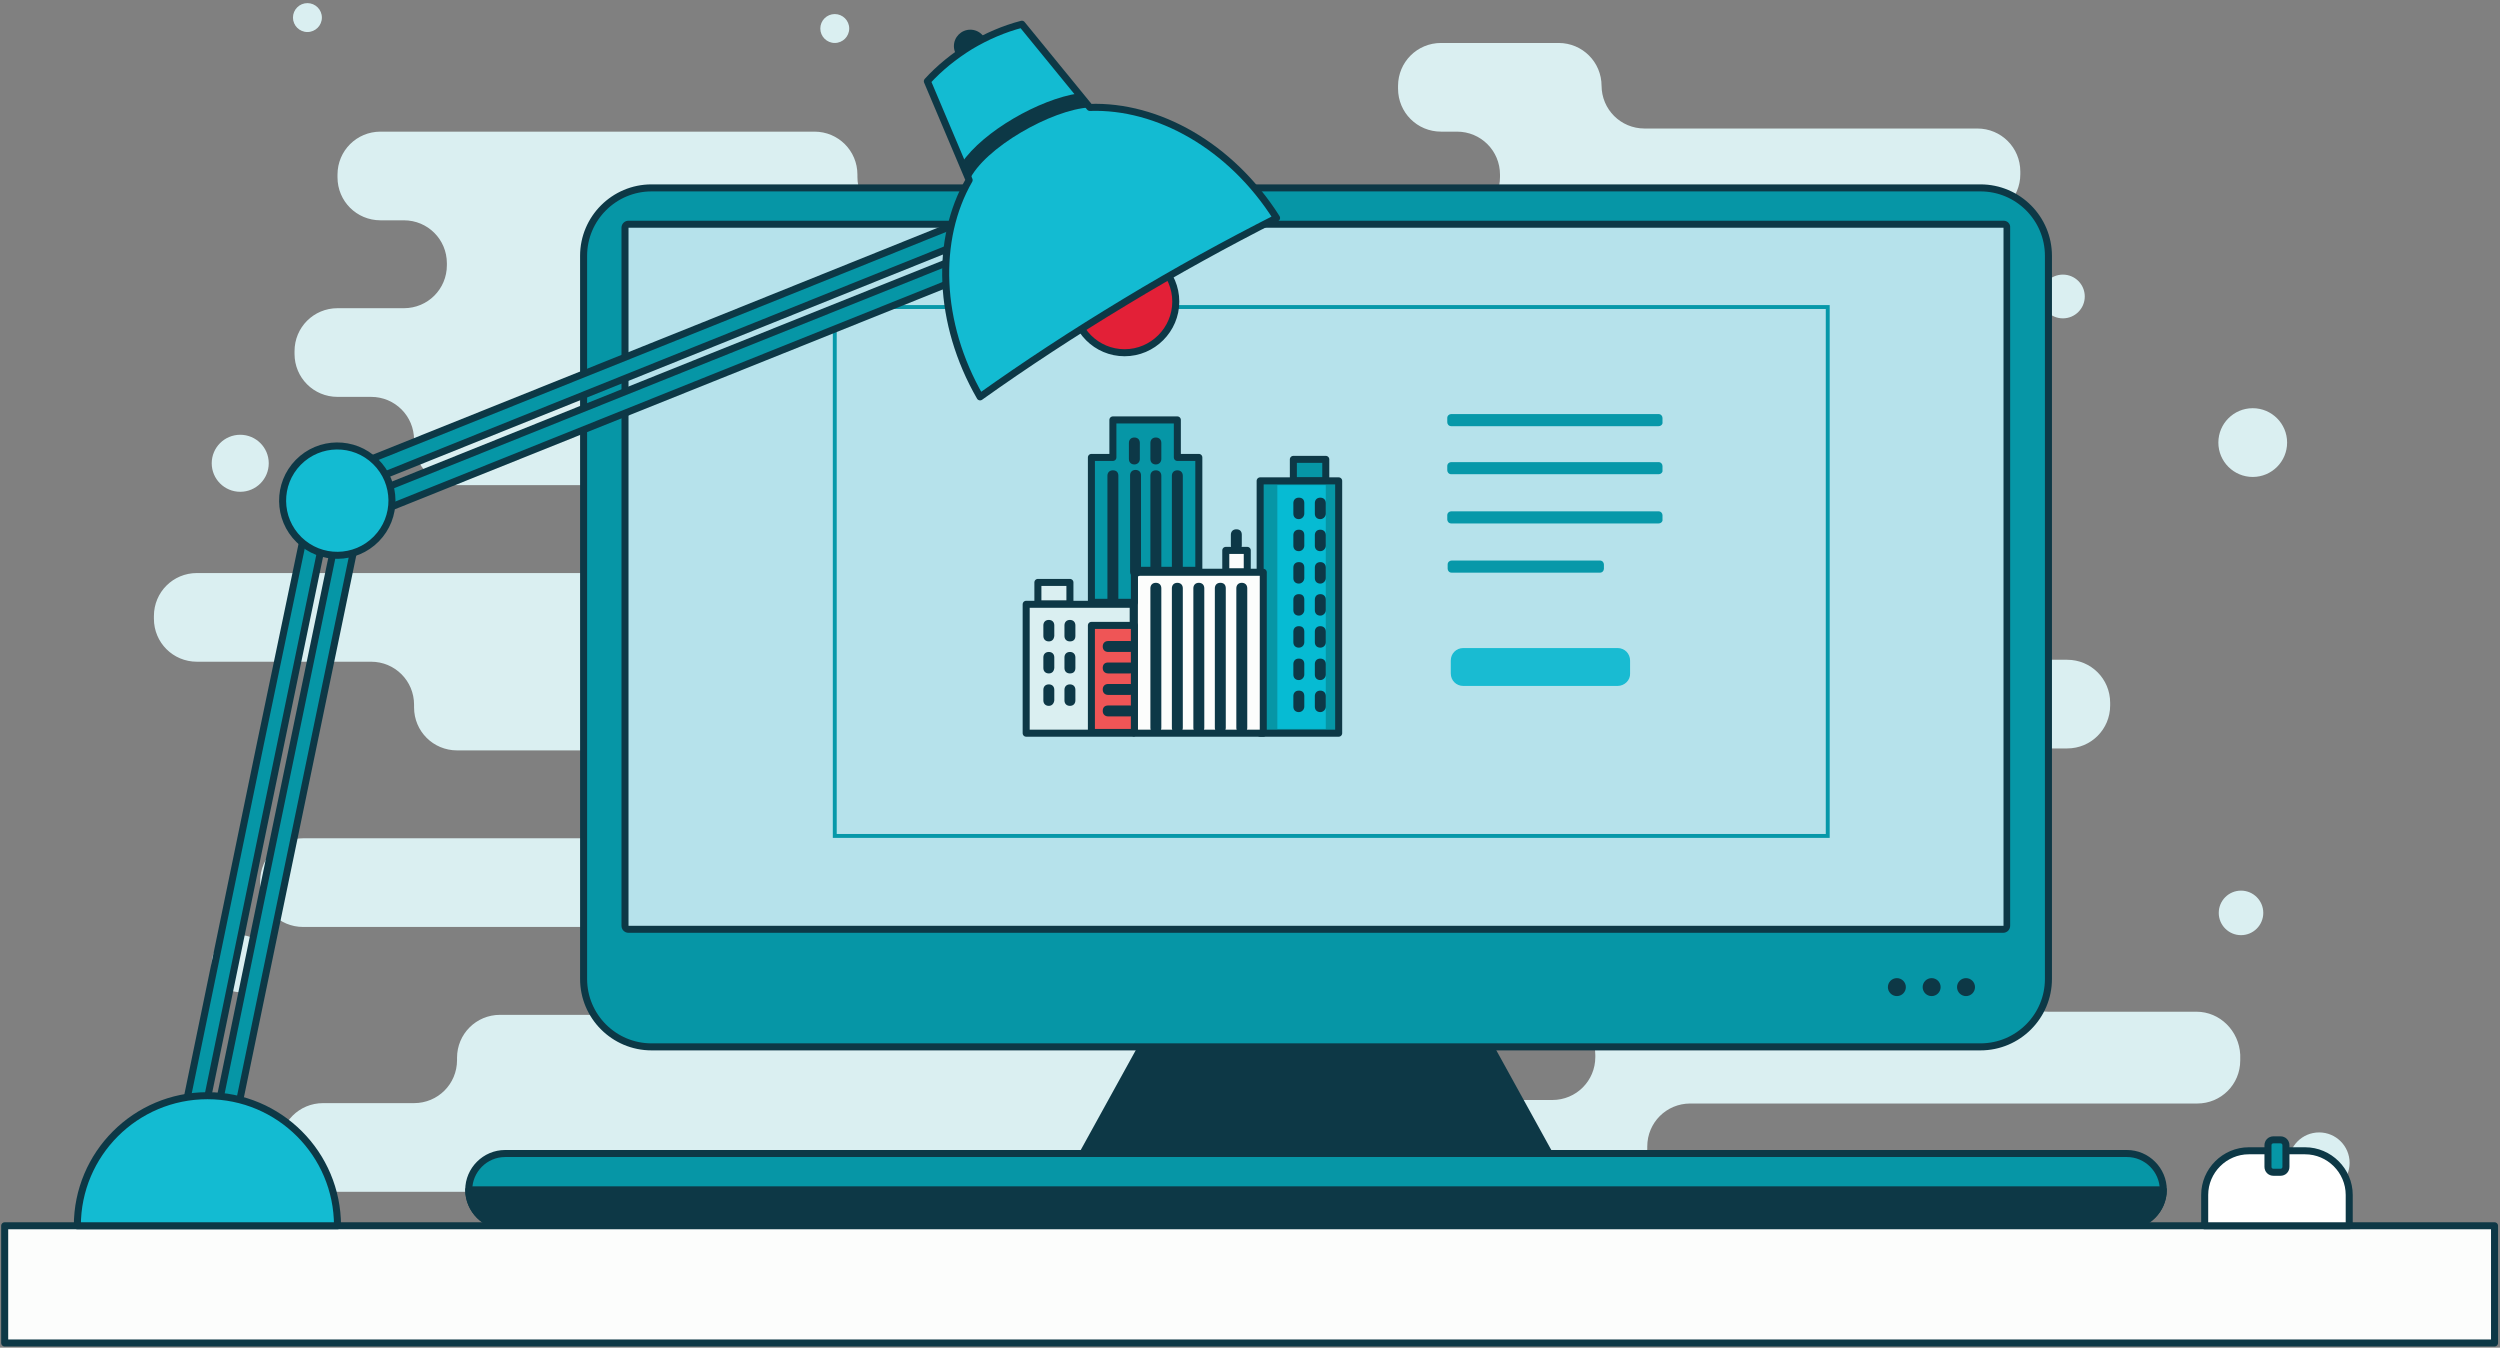 <?xml version="1.0" encoding="utf-8"?>
<!-- Generator: Adobe Illustrator 21.0.2, SVG Export Plug-In . SVG Version: 6.00 Build 0)  -->
<svg version="1.1" id="Слой_1" xmlns="http://www.w3.org/2000/svg" xmlns:xlink="http://www.w3.org/1999/xlink" x="0px" y="0px"
	 viewBox="0 0 640 345" style="enable-background:new 0 0 640 345;" xml:space="preserve">
<rect x="0" y="0" width="640" height="345" fill="#808080" stroke="none"/>
<style type="text/css">
	.st0{fill:#DAEFF1;}
	
		.st1{fill-rule:evenodd;clip-rule:evenodd;fill:#0D3846;stroke:#0D3846;stroke-width:1.8;stroke-linejoin:round;stroke-miterlimit:10;}
	
		.st2{fill-rule:evenodd;clip-rule:evenodd;fill:#0696A6;stroke:#0D3846;stroke-width:1.8;stroke-linejoin:round;stroke-miterlimit:10;}
	.st3{fill-rule:evenodd;clip-rule:evenodd;fill:#B6E2EB;}
	.st4{fill:#0D3846;}
	.st5{fill-rule:evenodd;clip-rule:evenodd;fill:#0D3846;}
	.st6{fill-rule:evenodd;clip-rule:evenodd;fill:#749198;}
	
		.st7{fill-rule:evenodd;clip-rule:evenodd;fill:#FCFDFC;stroke:#0D3846;stroke-width:1.8;stroke-linejoin:round;stroke-miterlimit:10;}
	.st8{fill:#436DB4;}
	.st9{fill:none;stroke:#0798A9;stroke-miterlimit:10;}
	.st10{fill:#E9E9EA;}
	.st11{fill:#0696A6;stroke:#0D3846;stroke-width:1.8;stroke-linejoin:round;stroke-miterlimit:10;}
	
		.st12{fill-rule:evenodd;clip-rule:evenodd;fill:#E32037;stroke:#0D3846;stroke-width:1.8;stroke-linejoin:round;stroke-miterlimit:10;}
	
		.st13{fill-rule:evenodd;clip-rule:evenodd;fill:#13BBD2;stroke:#0D3846;stroke-width:1.8;stroke-linejoin:round;stroke-miterlimit:10;}
	.st14{fill:#FFFFFF;stroke:#0D3846;stroke-width:1.8;stroke-linejoin:round;stroke-miterlimit:10;}
	.st15{fill:#FCFDFC;stroke:#0D3846;stroke-width:1.8;stroke-linejoin:round;stroke-miterlimit:10;}
	.st16{fill:#06BBD3;}
	.st17{fill:#DAEFF1;stroke:#0D3846;stroke-width:1.8;stroke-linejoin:round;stroke-miterlimit:10;}
	.st18{fill:#EF5556;stroke:#0D3846;stroke-width:1.8;stroke-linejoin:round;stroke-miterlimit:10;}
	.st19{fill:#0D3847;}
	.st20{fill:#0798A9;}
	.st21{fill:#19BBD2;}
</style>
<g>
	<g>
		<g>
			<path class="st0" d="M562.3,259h-38c-6.1,0-11-4.9-11-11v-0.6c0-6.1-4.9-11-11-11h-8.5c-6.1,0-11-4.9-11-11v-0.6
				c0-6.1-4.9-11-11-11h-39.5c-6.1,0-11-4.9-11-11v-0.5c0-6.1,4.9-11,11-11h17c6.1,0,11-4.9,11-11v-0.7c0-6.1,4.9-11,11-11h0.5
				c6.1,0,11-4.9,11-11v-0.7c0-6.1-4.9-11-11-11h-54.7c-6.1,0-11-4.9-11-11v-0.5c0-6.1,4.9-11,11-11h94.1c6.1,0,11-4.9,11-11v-0.7
				c0-6.1-4.9-11-11-11H387.4c-6.1,0-11-4.9-11-11v-0.5c0-6.1,4.9-11,11-11h73.4c6.1,0,11-4.9,11-11v-0.6c0-6.1,4.9-11,11-11h23.4
				c6.1,0,11-4.9,11-11v-0.7c0-6.1-4.9-11-11-11H421c-6.1,0-11-4.9-11-11V22c0-6.1-4.9-11-11-11h-30.1c-6.1,0-11,4.9-11,11v0.7
				c0,6.1,4.9,11,11,11h4.1c6.1,0,11,4.9,11,11v0.6c0,6.1-4.9,11-11,11H230.5c-6.1,0-11-4.9-11-11v-0.6c0-6.1-4.9-11-11-11H97.4
				c-6.1,0-11,4.9-11,11v0.7c0,6.1,4.9,11,11,11h6c6.1,0,11,4.9,11,11v0.5c0,6.1-4.9,11-11,11h-17c-6.1,0-11,4.9-11,11v0.7
				c0,6.1,4.9,11,11,11H95c6.1,0,11,4.9,11,11v0.6c0,6.1,4.9,11,11,11h39.5c6.1,0,11,4.9,11,11v0.5c0,6.1-4.9,11-11,11H50.4
				c-6.1,0-11,4.9-11,11v0.7c0,6.1,4.9,11,11,11H95c6.1,0,11,4.9,11,11v0.7c0,6.1,4.9,11,11,11h54.7c6.1,0,11,4.9,11,11v0.5
				c0,6.1-4.9,11-11,11H77.6c-6.1,0-11,4.9-11,11v0.7c0,6.1,4.9,11,11,11h123.8c6.1,0,11,4.9,11,11v0.5c0,6.1-4.9,11-11,11h-73.4
				c-6.1,0-11,4.9-11,11v0.6c0,6.1-4.9,11-11,11H82.7c-6.1,0-11,4.9-11,11v0.7c0,6.1,4.9,11,11,11h85.2c6.1,0,11,4.9,11,11v0.7
				c0,6.1,4.9,11,11,11h30.1c6.1,0,11-4.9,11-11v-0.7c0-6.1,4.9-11,11-11h168.7c6.1,0,11-4.9,11-11v-0.6c0-6.1,4.9-11,11-11h129.8
				c6.1,0,11-4.9,11-11V270C573.2,263.9,568.3,259,562.3,259z M219.9,146.4H347c6.1,0,11,4.9,11,11v0.6c0,6.1,4.9,11,11,11h0
				c6.1,0,11,4.9,11,11v0.6c0,6.1-4.9,11-11,11H241.8c-6.1,0-11-4.9-11-11v-0.6c0-6.1-4.9-11-11-11h0c-6.1,0-11-4.9-11-11v-0.6
				C208.9,151.3,213.8,146.4,219.9,146.4z M383.9,259.1h13.5c6.1,0,11,4.9,11,11v0.5c0,6.1-4.9,11-11,11h-13.5c-6.1,0-11-4.9-11-11
				v-0.5C372.9,264.1,377.8,259.1,383.9,259.1z"/>
			<path class="st0" d="M520.6,191.6h8.6c6.1,0,11-4.9,11-11v-0.7c0-6.1-4.9-11-11-11h-8.6c-6.1,0-11,4.9-11,11v0.7
				C509.7,186.7,514.6,191.6,520.6,191.6z"/>
		</g>
		<circle class="st0" cx="61.5" cy="246.7" r="7.3"/>
		<circle class="st0" cx="78.7" cy="4.5" r="3.7"/>
		<circle class="st0" cx="61.5" cy="118.6" r="7.3"/>
		<circle class="st0" cx="213.7" cy="7.3" r="3.7"/>
		<circle class="st0" cx="593.7" cy="297.7" r="7.8"/>
		<circle class="st0" cx="573.7" cy="233.7" r="5.7"/>
		<circle class="st0" cx="528.1" cy="75.9" r="5.6"/>
		<circle class="st0" cx="248.6" cy="318.8" r="5.1"/>
		<circle class="st0" cx="576.7" cy="113.3" r="8.8"/>
	</g>
</g>
<g>
	<g>
		<g>
			<polygon class="st1" points="300.8,252.5 373,252.5 406.8,313.8 267,313.8 			"/>
			<path class="st2" d="M166.8,48.1H507c9.6,0,17.4,7.8,17.4,17.4v185.1c0,9.6-7.8,17.4-17.4,17.4H166.8c-9.6,0-17.4-7.8-17.4-17.4
				V65.5C149.4,55.9,157.2,48.1,166.8,48.1z"/>
			<g>
				<path class="st3" d="M160.9,237.9c-0.5,0-0.9-0.4-0.9-0.9V58.3c0-0.5,0.4-0.9,0.9-0.9h351.9c0.5,0,0.9,0.4,0.9,0.9V237
					c0,0.5-0.4,0.9-0.9,0.9H160.9z"/>
				<path class="st4" d="M512.9,58.3V237H160.9V58.3H512.9 M512.9,56.5H160.9c-1,0-1.8,0.8-1.8,1.8V237c0,1,0.8,1.8,1.8,1.8h351.9
					c1,0,1.8-0.8,1.8-1.8V58.3C514.7,57.3,513.9,56.5,512.9,56.5L512.9,56.5z"/>
			</g>
			<circle class="st5" cx="503.3" cy="252.7" r="2.3"/>
			<circle class="st5" cx="494.5" cy="252.7" r="2.3"/>
			<circle class="st5" cx="485.6" cy="252.7" r="2.3"/>
			<path class="st2" d="M129.3,295.3h415.2c5.1,0,9.3,4.2,9.3,9.3l0,0c0,5.1-4.2,9.3-9.3,9.3H129.3c-5.1,0-9.3-4.2-9.3-9.3l0,0
				C120,299.5,124.2,295.3,129.3,295.3z"/>
		</g>
		<path class="st1" d="M553.8,304.6c0,5.1-4.2,9.3-9.3,9.3H129.3c-5.1,0-9.3-4.2-9.3-9.3H553.8z"/>
		<g>
			<g>
				<rect x="1.2" y="313.8" class="st6" width="637.4" height="30"/>
			</g>
			<rect x="1.2" y="313.8" class="st7" width="637.4" height="30"/>
		</g>
		<path class="st8" d="M342.7,163.6v5.3"/>
		<path class="st8" d="M446.7,123.6h-64"/>
		<path class="st8" d="M446.7,139.6h-64"/>
		<rect x="213.7" y="78.6" class="st9" width="254.2" height="135.4"/>
		<g>
			<g>
				<g>
					<g>
						<polygon class="st10" points="47.9,306.4 51,307.1 51,307.1 47.9,306.4 						"/>
						<polygon class="st11" points="77.6,138 66.7,190.2 42.9,305.4 47.9,306.4 66.7,215.3 82.5,139.1 85.6,139.7 66.7,230.9 
							51,307.1 55.9,308.1 66.7,255.9 90.6,140.7 						"/>
					</g>
					<g>
						<polygon class="st10" points="267.7,57.1 266.5,54.1 267.7,57.1 						"/>
						<polygon class="st10" points="97.7,125.3 97.7,125.3 96.8,123.3 						"/>
						<polygon class="st11" points="182.1,88 266.5,54.1 264.6,49.4 182.1,82.6 94.6,117.7 96.8,123.3 96.5,122.4 						"/>
						<polygon class="st11" points="267.7,57.1 182.1,91.4 97.7,125.3 99.6,130 182.1,96.9 269.6,61.8 						"/>
					</g>
					<path class="st12" d="M287.9,90.3c7.2,0,13.1-5.9,13.1-13.1c0-7.2-5.9-13.1-13.1-13.1c-7.2,0-13.1,5.9-13.1,13.1
						C274.9,84.5,280.7,90.3,287.9,90.3z"/>
					<circle class="st5" cx="248.4" cy="11.8" r="4.2"/>
					<path class="st13" d="M248.4,11.8c4.2-2.5,8.6-4.4,13.2-5.6l17.4,21.3c17.3-0.6,36.1,9.8,47.8,28.3
						c-12.6,6.4-25.6,13.5-38.8,21.5c-13.1,7.9-25.6,16.1-37.1,24.3c-10.9-18.9-11.5-40.4-2.8-55.5l-10.7-25.3
						C240.5,17.4,244.2,14.4,248.4,11.8z"/>
					
						<ellipse transform="matrix(0.7 -0.714 0.714 0.7 -65.599 100.184)" class="st13" cx="86.4" cy="128.1" rx="14" ry="14"/>
					<path class="st4" d="M246.2,41.7c5.5-8.1,19.9-16.3,29.9-17.8l2.9,3.6c-9.7,0.5-27.1,10.4-30.9,18.7L246.2,41.7z"/>
				</g>
				<path class="st13" d="M53.1,280.5c18.4,0,33.3,14.9,33.3,33.3l0,0H19.8l0,0C19.8,295.4,34.7,280.5,53.1,280.5z"/>
			</g>
		</g>
	</g>
	<g>
		<path class="st14" d="M601.4,313.8h-37v-7.9c0-6.2,5.1-11.3,11.3-11.3h14.4c6.2,0,11.3,5.1,11.3,11.3V313.8z"/>
		<path class="st11" d="M583.8,300.1H582c-0.8,0-1.4-0.6-1.4-1.4v-5.5c0-0.8,0.6-1.4,1.4-1.4h1.8c0.8,0,1.4,0.6,1.4,1.4v5.5
			C585.2,299.5,584.6,300.1,583.8,300.1z"/>
	</g>
</g>
<g>
	<polygon class="st15" points="313.8,146.4 319.3,146.4 319.3,140.9 313.8,140.9 	"/>
	<polygon class="st11" points="331.1,123.1 339.4,123.1 339.4,117.6 331.1,117.6 	"/>
	<polygon class="st11" points="322.6,187.7 342.7,187.7 342.7,123.1 322.6,123.1 	"/>
	<polygon class="st16" points="327,186.6 339.4,186.6 339.4,124.2 327,124.2 	"/>
	<polygon class="st15" points="290.4,187.7 323.4,187.7 323.4,146.5 290.4,146.5 	"/>
	<polygon class="st17" points="265.7,154.6 273.9,154.6 273.9,149.1 265.7,149.1 	"/>
	<polygon class="st11" points="301.4,117.1 301.4,107.5 284.9,107.5 284.9,117.1 279.4,117.1 279.4,154.2 290.4,154.2 290.4,146 
		306.9,146 306.9,117.1 	"/>
	<polygon class="st17" points="262.7,187.7 290.1,187.7 290.1,154.7 262.7,154.7 	"/>
	<polygon class="st18" points="279.4,187.5 290.4,187.5 290.4,160.1 279.4,160.1 	"/>
	<path class="st19" d="M295.9,187.7c-0.8,0-1.4-0.5-1.4-1.4v-35.7c0-0.8,0.5-1.4,1.4-1.4c0.8,0,1.4,0.5,1.4,1.4v35.7
		C297.3,187.2,296.7,187.7,295.9,187.7z"/>
	<path class="st19" d="M301.4,187.7c-0.8,0-1.4-0.5-1.4-1.4v-35.7c0-0.8,0.5-1.4,1.4-1.4c0.8,0,1.4,0.5,1.4,1.4v35.7
		C302.8,187.2,302.2,187.7,301.4,187.7z"/>
	<path class="st19" d="M306.9,187.7c-0.8,0-1.4-0.5-1.4-1.4v-35.7c0-0.8,0.5-1.4,1.4-1.4c0.8,0,1.4,0.5,1.4,1.4v35.7
		C308.3,187.2,307.7,187.7,306.9,187.7z"/>
	<path class="st19" d="M312.4,187.7c-0.8,0-1.4-0.5-1.4-1.4v-35.7c0-0.8,0.5-1.4,1.4-1.4s1.4,0.5,1.4,1.4v35.7
		C313.8,187.2,313.2,187.7,312.4,187.7z"/>
	<path class="st19" d="M317.9,187.7c-0.8,0-1.4-0.5-1.4-1.4v-35.7c0-0.8,0.5-1.4,1.4-1.4c0.8,0,1.4,0.5,1.4,1.4v35.7
		C319.3,187.2,318.7,187.7,317.9,187.7z"/>
	<path class="st19" d="M289.2,166.9h-5.5c-0.8,0-1.4-0.5-1.4-1.4c0-0.8,0.5-1.4,1.4-1.4h5.5c0.8,0,1.4,0.5,1.4,1.4
		C290.6,166.4,290,166.9,289.2,166.9z"/>
	<path class="st19" d="M289.2,172.4h-5.5c-0.8,0-1.4-0.5-1.4-1.4s0.5-1.4,1.4-1.4h5.5c0.8,0,1.4,0.5,1.4,1.4S290,172.4,289.2,172.4z
		"/>
	<path class="st19" d="M289.2,177.9h-5.5c-0.8,0-1.4-0.5-1.4-1.4c0-0.8,0.5-1.4,1.4-1.4h5.5c0.8,0,1.4,0.5,1.4,1.4
		C290.6,177.4,290,177.9,289.2,177.9z"/>
	<path class="st19" d="M289.2,183.4h-5.5c-0.8,0-1.4-0.5-1.4-1.4s0.5-1.4,1.4-1.4h5.5c0.8,0,1.4,0.5,1.4,1.4S290,183.4,289.2,183.4z
		"/>
	<path class="st19" d="M316.5,141c-0.8,0-1.4-0.5-1.4-1.4v-2.7c0-0.8,0.5-1.4,1.4-1.4s1.4,0.5,1.4,1.4v2.7
		C317.9,140.5,317.3,141,316.5,141z"/>
	<path class="st19" d="M284.9,154.8c-0.8,0-1.4-0.5-1.4-1.4v-31.6c0-0.8,0.5-1.4,1.4-1.4s1.4,0.5,1.4,1.4v31.6
		C286.3,154.2,285.8,154.8,284.9,154.8z"/>
	<path class="st19" d="M290.7,147.7c-0.8,0-1.4-0.5-1.4-1.4v-24.6c0-0.8,0.5-1.4,1.4-1.4c0.8,0,1.4,0.5,1.4,1.4v24.6
		C292.1,147.2,291.5,147.7,290.7,147.7z"/>
	<path class="st19" d="M295.9,146.5c-0.8,0-1.4-0.5-1.4-1.4v-23.3c0-0.8,0.5-1.4,1.4-1.4c0.8,0,1.4,0.5,1.4,1.4v23.3
		C297.3,146,296.7,146.5,295.9,146.5z"/>
	<path class="st19" d="M301.4,146.5c-0.8,0-1.4-0.5-1.4-1.4v-23.3c0-0.8,0.5-1.4,1.4-1.4c0.8,0,1.4,0.5,1.4,1.4v23.3
		C302.8,146,302.2,146.5,301.4,146.5z"/>
	<path class="st19" d="M332.5,182.3c-0.8,0-1.4-0.5-1.4-1.4v-2.7c0-0.8,0.5-1.4,1.4-1.4s1.4,0.5,1.4,1.4v2.7
		C333.9,181.6,333.3,182.3,332.5,182.3z M332.5,174.1c-0.8,0-1.4-0.5-1.4-1.4V170c0-0.8,0.5-1.4,1.4-1.4s1.4,0.5,1.4,1.4v2.7
		C333.9,173.4,333.3,174.1,332.5,174.1z M332.5,165.8c-0.8,0-1.4-0.5-1.4-1.4v-2.7c0-0.8,0.5-1.4,1.4-1.4s1.4,0.5,1.4,1.4v2.7
		C333.9,165.2,333.3,165.8,332.5,165.8z M332.5,157.6c-0.8,0-1.4-0.5-1.4-1.4v-2.7c0-0.8,0.5-1.4,1.4-1.4s1.4,0.5,1.4,1.4v2.7
		C333.9,156.9,333.3,157.6,332.5,157.6z M332.5,149.4c-0.8,0-1.4-0.5-1.4-1.4v-2.7c0-0.8,0.5-1.4,1.4-1.4s1.4,0.5,1.4,1.4v2.7
		C333.9,148.7,333.3,149.4,332.5,149.4z M332.5,141.1c-0.8,0-1.4-0.5-1.4-1.4V137c0-0.8,0.5-1.4,1.4-1.4s1.4,0.5,1.4,1.4v2.7
		C333.9,140.4,333.3,141.1,332.5,141.1z M332.5,132.9c-0.8,0-1.4-0.5-1.4-1.4v-2.7c0-0.8,0.5-1.4,1.4-1.4s1.4,0.5,1.4,1.4v2.7
		C333.9,132.2,333.3,132.9,332.5,132.9z"/>
	<path class="st19" d="M338,182.3c-0.8,0-1.4-0.5-1.4-1.4v-2.7c0-0.8,0.5-1.4,1.4-1.4c0.8,0,1.4,0.5,1.4,1.4v2.7
		C339.4,181.6,338.8,182.3,338,182.3z M338,174.1c-0.8,0-1.4-0.5-1.4-1.4V170c0-0.8,0.5-1.4,1.4-1.4c0.8,0,1.4,0.5,1.4,1.4v2.7
		C339.4,173.4,338.8,174.1,338,174.1z M338,165.8c-0.8,0-1.4-0.5-1.4-1.4v-2.7c0-0.8,0.5-1.4,1.4-1.4c0.8,0,1.4,0.5,1.4,1.4v2.7
		C339.4,165.2,338.8,165.8,338,165.8z M338,157.6c-0.8,0-1.4-0.5-1.4-1.4v-2.7c0-0.8,0.5-1.4,1.4-1.4c0.8,0,1.4,0.5,1.4,1.4v2.7
		C339.4,156.9,338.8,157.6,338,157.6z M338,149.4c-0.8,0-1.4-0.5-1.4-1.4v-2.7c0-0.8,0.5-1.4,1.4-1.4c0.8,0,1.4,0.5,1.4,1.4v2.7
		C339.4,148.7,338.8,149.4,338,149.4z M338,141.1c-0.8,0-1.4-0.5-1.4-1.4V137c0-0.8,0.5-1.4,1.4-1.4c0.8,0,1.4,0.5,1.4,1.4v2.7
		C339.4,140.4,338.8,141.1,338,141.1z M338,132.9c-0.8,0-1.4-0.5-1.4-1.4v-2.7c0-0.8,0.5-1.4,1.4-1.4c0.8,0,1.4,0.5,1.4,1.4v2.7
		C339.4,132.2,338.8,132.9,338,132.9z"/>
	<path class="st19" d="M268.5,180.7c-0.8,0-1.4-0.5-1.4-1.4v-2.7c0-0.8,0.5-1.4,1.4-1.4c0.8,0,1.4,0.5,1.4,1.4v2.7
		C269.8,180.1,269.3,180.7,268.5,180.7z M268.5,172.4c-0.8,0-1.4-0.5-1.4-1.4v-2.7c0-0.8,0.5-1.4,1.4-1.4c0.8,0,1.4,0.5,1.4,1.4v2.7
		C269.8,171.9,269.3,172.4,268.5,172.4z M268.5,164.2c-0.8,0-1.4-0.5-1.4-1.4v-2.7c0-0.8,0.5-1.4,1.4-1.4c0.8,0,1.4,0.5,1.4,1.4v2.7
		C269.8,163.7,269.3,164.2,268.5,164.2z"/>
	<path class="st19" d="M273.9,180.7c-0.8,0-1.4-0.5-1.4-1.4v-2.7c0-0.8,0.5-1.4,1.4-1.4c0.8,0,1.4,0.5,1.4,1.4v2.7
		C275.3,180.1,274.8,180.7,273.9,180.7z M273.9,172.4c-0.8,0-1.4-0.5-1.4-1.4v-2.7c0-0.8,0.5-1.4,1.4-1.4c0.8,0,1.4,0.5,1.4,1.4v2.7
		C275.3,171.9,274.8,172.4,273.9,172.4z M273.9,164.2c-0.8,0-1.4-0.5-1.4-1.4v-2.7c0-0.8,0.5-1.4,1.4-1.4c0.8,0,1.4,0.5,1.4,1.4v2.7
		C275.3,163.7,274.8,164.2,273.9,164.2z"/>
	<path class="st19" d="M290.4,118.9c-0.8,0-1.4-0.5-1.4-1.4v-4.1c0-0.8,0.5-1.4,1.4-1.4c0.8,0,1.4,0.5,1.4,1.4v4.1
		C291.8,118.3,291.2,118.9,290.4,118.9z"/>
	<path class="st19" d="M295.9,118.9c-0.8,0-1.4-0.5-1.4-1.4v-4.1c0-0.8,0.5-1.4,1.4-1.4c0.8,0,1.4,0.5,1.4,1.4v4.1
		C297.3,118.3,296.7,118.9,295.9,118.9z"/>
</g>
<path class="st20" d="M424.6,109.1h-53.1c-0.6,0-1-0.5-1-1V107c0-0.6,0.5-1,1-1h53.1c0.6,0,1,0.5,1,1v1.1
	C425.7,108.6,425.2,109.1,424.6,109.1z"/>
<path class="st20" d="M424.6,121.4h-53.1c-0.6,0-1-0.5-1-1v-1.1c0-0.6,0.5-1,1-1h53.1c0.6,0,1,0.5,1,1v1.1
	C425.7,120.9,425.2,121.4,424.6,121.4z"/>
<path class="st20" d="M424.6,134h-53.1c-0.6,0-1-0.5-1-1v-1.1c0-0.6,0.5-1,1-1h53.1c0.6,0,1,0.5,1,1v1.1
	C425.7,133.5,425.2,134,424.6,134z"/>
<path class="st20" d="M409.6,146.6h-38c-0.6,0-1-0.5-1-1v-1.1c0-0.6,0.5-1,1-1h38c0.6,0,1,0.5,1,1v1.1
	C410.6,146.1,410.2,146.6,409.6,146.6z"/>
<path class="st21" d="M414.1,175.6h-39.5c-1.8,0-3.2-1.4-3.2-3.2v-3.3c0-1.8,1.4-3.2,3.2-3.2h39.5c1.8,0,3.2,1.4,3.2,3.2v3.3
	C417.4,174.1,415.9,175.6,414.1,175.6z"/>
</svg>
